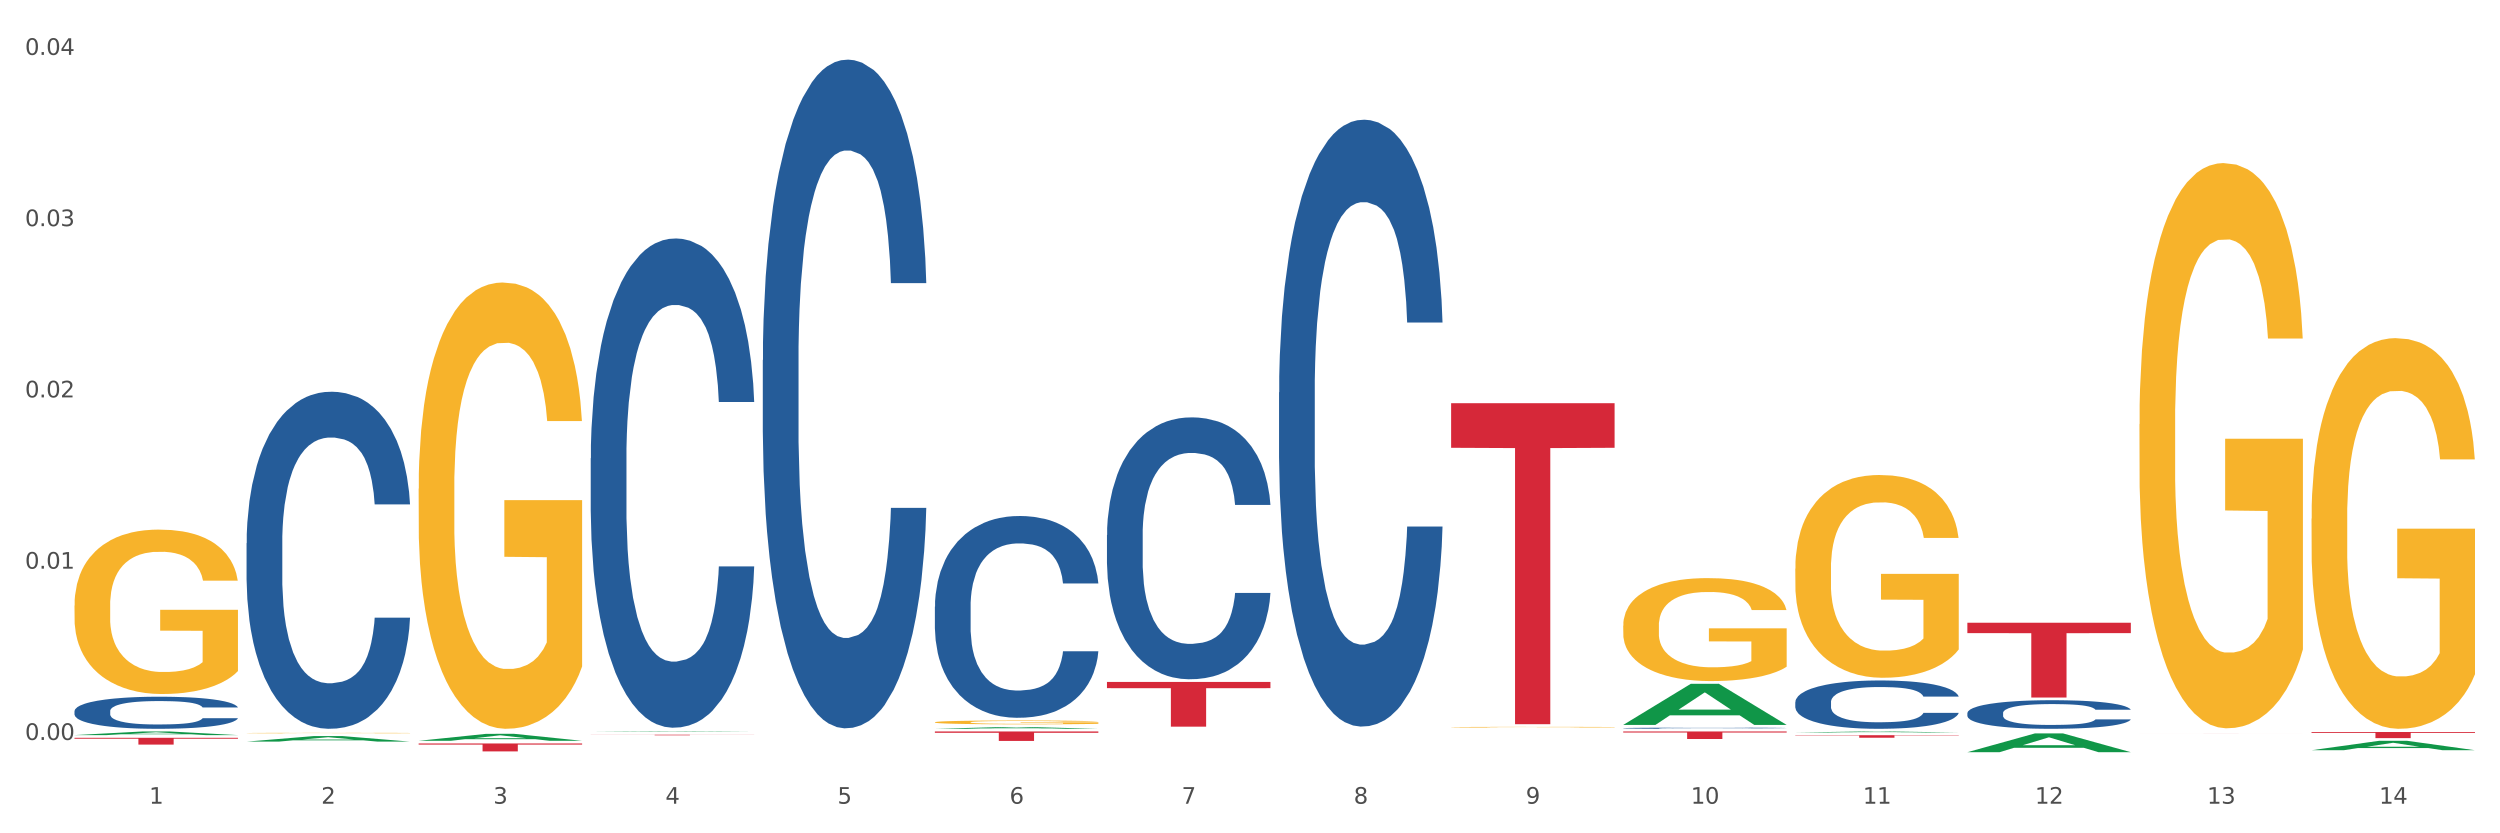 <?xml version="1.0" encoding="utf-8" standalone="no"?>
<!DOCTYPE svg PUBLIC "-//W3C//DTD SVG 1.1//EN"
  "http://www.w3.org/Graphics/SVG/1.1/DTD/svg11.dtd">
<svg xmlns:xlink="http://www.w3.org/1999/xlink" width="1080pt" height="360pt" viewBox="0 0 1080 360" xmlns="http://www.w3.org/2000/svg" version="1.1">
 <rect x="0" y="0" width="1080" height="360" fill="#333333" stroke="none"/>
 <defs>
  <style type="text/css">*{stroke-linejoin: round; stroke-linecap: butt}</style>
 </defs>
 <g id="figure_1">
  <g id="patch_1">
   <path d="M 0 360 
L 1080 360 
L 1080 0 
L 0 0 
z
" style="fill: #ffffff; stroke: #ffffff; stroke-linejoin: miter"/>
  </g>
  <g id="axes_1">
   <g id="matplotlib.axis_1">
    <g id="xtick_1">
     <g id="text_1">
      <!-- 1 -->
      <g style="fill: #4d4d4d" transform="translate(64.432 347.204) scale(0.096 -0.096)">
       <defs>
        <path id="DejaVuSans-31" d="M 794 531 
L 1825 531 
L 1825 4091 
L 703 3866 
L 703 4441 
L 1819 4666 
L 2450 4666 
L 2450 531 
L 3481 531 
L 3481 0 
L 794 0 
L 794 531 
z
" transform="scale(0.016)"/>
       </defs>
       <use xlink:href="#DejaVuSans-31"/>
      </g>
     </g>
    </g>
    <g id="xtick_2">
     <g id="text_2">
      <!-- 2 -->
      <g style="fill: #4d4d4d" transform="translate(138.771 347.204) scale(0.096 -0.096)">
       <defs>
        <path id="DejaVuSans-32" d="M 1228 531 
L 3431 531 
L 3431 0 
L 469 0 
L 469 531 
Q 828 903 1448 1529 
Q 2069 2156 2228 2338 
Q 2531 2678 2651 2914 
Q 2772 3150 2772 3378 
Q 2772 3750 2511 3984 
Q 2250 4219 1831 4219 
Q 1534 4219 1204 4116 
Q 875 4013 500 3803 
L 500 4441 
Q 881 4594 1212 4672 
Q 1544 4750 1819 4750 
Q 2544 4750 2975 4387 
Q 3406 4025 3406 3419 
Q 3406 3131 3298 2873 
Q 3191 2616 2906 2266 
Q 2828 2175 2409 1742 
Q 1991 1309 1228 531 
z
" transform="scale(0.016)"/>
       </defs>
       <use xlink:href="#DejaVuSans-32"/>
      </g>
     </g>
    </g>
    <g id="xtick_3">
     <g id="text_3">
      <!-- 3 -->
      <g style="fill: #4d4d4d" transform="translate(213.109 347.204) scale(0.096 -0.096)">
       <defs>
        <path id="DejaVuSans-33" d="M 2597 2516 
Q 3050 2419 3304 2112 
Q 3559 1806 3559 1356 
Q 3559 666 3084 287 
Q 2609 -91 1734 -91 
Q 1441 -91 1130 -33 
Q 819 25 488 141 
L 488 750 
Q 750 597 1062 519 
Q 1375 441 1716 441 
Q 2309 441 2620 675 
Q 2931 909 2931 1356 
Q 2931 1769 2642 2001 
Q 2353 2234 1838 2234 
L 1294 2234 
L 1294 2753 
L 1863 2753 
Q 2328 2753 2575 2939 
Q 2822 3125 2822 3475 
Q 2822 3834 2567 4026 
Q 2313 4219 1838 4219 
Q 1578 4219 1281 4162 
Q 984 4106 628 3988 
L 628 4550 
Q 988 4650 1302 4700 
Q 1616 4750 1894 4750 
Q 2613 4750 3031 4423 
Q 3450 4097 3450 3541 
Q 3450 3153 3228 2886 
Q 3006 2619 2597 2516 
z
" transform="scale(0.016)"/>
       </defs>
       <use xlink:href="#DejaVuSans-33"/>
      </g>
     </g>
    </g>
    <g id="xtick_4">
     <g id="text_4">
      <!-- 4 -->
      <g style="fill: #4d4d4d" transform="translate(287.448 347.204) scale(0.096 -0.096)">
       <defs>
        <path id="DejaVuSans-34" d="M 2419 4116 
L 825 1625 
L 2419 1625 
L 2419 4116 
z
M 2253 4666 
L 3047 4666 
L 3047 1625 
L 3713 1625 
L 3713 1100 
L 3047 1100 
L 3047 0 
L 2419 0 
L 2419 1100 
L 313 1100 
L 313 1709 
L 2253 4666 
z
" transform="scale(0.016)"/>
       </defs>
       <use xlink:href="#DejaVuSans-34"/>
      </g>
     </g>
    </g>
    <g id="xtick_5">
     <g id="text_5">
      <!-- 5 -->
      <g style="fill: #4d4d4d" transform="translate(361.787 347.204) scale(0.096 -0.096)">
       <defs>
        <path id="DejaVuSans-35" d="M 691 4666 
L 3169 4666 
L 3169 4134 
L 1269 4134 
L 1269 2991 
Q 1406 3038 1543 3061 
Q 1681 3084 1819 3084 
Q 2600 3084 3056 2656 
Q 3513 2228 3513 1497 
Q 3513 744 3044 326 
Q 2575 -91 1722 -91 
Q 1428 -91 1123 -41 
Q 819 9 494 109 
L 494 744 
Q 775 591 1075 516 
Q 1375 441 1709 441 
Q 2250 441 2565 725 
Q 2881 1009 2881 1497 
Q 2881 1984 2565 2268 
Q 2250 2553 1709 2553 
Q 1456 2553 1204 2497 
Q 953 2441 691 2322 
L 691 4666 
z
" transform="scale(0.016)"/>
       </defs>
       <use xlink:href="#DejaVuSans-35"/>
      </g>
     </g>
    </g>
    <g id="xtick_6">
     <g id="text_6">
      <!-- 6 -->
      <g style="fill: #4d4d4d" transform="translate(436.125 347.204) scale(0.096 -0.096)">
       <defs>
        <path id="DejaVuSans-36" d="M 2113 2584 
Q 1688 2584 1439 2293 
Q 1191 2003 1191 1497 
Q 1191 994 1439 701 
Q 1688 409 2113 409 
Q 2538 409 2786 701 
Q 3034 994 3034 1497 
Q 3034 2003 2786 2293 
Q 2538 2584 2113 2584 
z
M 3366 4563 
L 3366 3988 
Q 3128 4100 2886 4159 
Q 2644 4219 2406 4219 
Q 1781 4219 1451 3797 
Q 1122 3375 1075 2522 
Q 1259 2794 1537 2939 
Q 1816 3084 2150 3084 
Q 2853 3084 3261 2657 
Q 3669 2231 3669 1497 
Q 3669 778 3244 343 
Q 2819 -91 2113 -91 
Q 1303 -91 875 529 
Q 447 1150 447 2328 
Q 447 3434 972 4092 
Q 1497 4750 2381 4750 
Q 2619 4750 2861 4703 
Q 3103 4656 3366 4563 
z
" transform="scale(0.016)"/>
       </defs>
       <use xlink:href="#DejaVuSans-36"/>
      </g>
     </g>
    </g>
    <g id="xtick_7">
     <g id="text_7">
      <!-- 7 -->
      <g style="fill: #4d4d4d" transform="translate(510.464 347.204) scale(0.096 -0.096)">
       <defs>
        <path id="DejaVuSans-37" d="M 525 4666 
L 3525 4666 
L 3525 4397 
L 1831 0 
L 1172 0 
L 2766 4134 
L 525 4134 
L 525 4666 
z
" transform="scale(0.016)"/>
       </defs>
       <use xlink:href="#DejaVuSans-37"/>
      </g>
     </g>
    </g>
    <g id="xtick_8">
     <g id="text_8">
      <!-- 8 -->
      <g style="fill: #4d4d4d" transform="translate(584.803 347.204) scale(0.096 -0.096)">
       <defs>
        <path id="DejaVuSans-38" d="M 2034 2216 
Q 1584 2216 1326 1975 
Q 1069 1734 1069 1313 
Q 1069 891 1326 650 
Q 1584 409 2034 409 
Q 2484 409 2743 651 
Q 3003 894 3003 1313 
Q 3003 1734 2745 1975 
Q 2488 2216 2034 2216 
z
M 1403 2484 
Q 997 2584 770 2862 
Q 544 3141 544 3541 
Q 544 4100 942 4425 
Q 1341 4750 2034 4750 
Q 2731 4750 3128 4425 
Q 3525 4100 3525 3541 
Q 3525 3141 3298 2862 
Q 3072 2584 2669 2484 
Q 3125 2378 3379 2068 
Q 3634 1759 3634 1313 
Q 3634 634 3220 271 
Q 2806 -91 2034 -91 
Q 1263 -91 848 271 
Q 434 634 434 1313 
Q 434 1759 690 2068 
Q 947 2378 1403 2484 
z
M 1172 3481 
Q 1172 3119 1398 2916 
Q 1625 2713 2034 2713 
Q 2441 2713 2670 2916 
Q 2900 3119 2900 3481 
Q 2900 3844 2670 4047 
Q 2441 4250 2034 4250 
Q 1625 4250 1398 4047 
Q 1172 3844 1172 3481 
z
" transform="scale(0.016)"/>
       </defs>
       <use xlink:href="#DejaVuSans-38"/>
      </g>
     </g>
    </g>
    <g id="xtick_9">
     <g id="text_9">
      <!-- 9 -->
      <g style="fill: #4d4d4d" transform="translate(659.142 347.204) scale(0.096 -0.096)">
       <defs>
        <path id="DejaVuSans-39" d="M 703 97 
L 703 672 
Q 941 559 1184 500 
Q 1428 441 1663 441 
Q 2288 441 2617 861 
Q 2947 1281 2994 2138 
Q 2813 1869 2534 1725 
Q 2256 1581 1919 1581 
Q 1219 1581 811 2004 
Q 403 2428 403 3163 
Q 403 3881 828 4315 
Q 1253 4750 1959 4750 
Q 2769 4750 3195 4129 
Q 3622 3509 3622 2328 
Q 3622 1225 3098 567 
Q 2575 -91 1691 -91 
Q 1453 -91 1209 -44 
Q 966 3 703 97 
z
M 1959 2075 
Q 2384 2075 2632 2365 
Q 2881 2656 2881 3163 
Q 2881 3666 2632 3958 
Q 2384 4250 1959 4250 
Q 1534 4250 1286 3958 
Q 1038 3666 1038 3163 
Q 1038 2656 1286 2365 
Q 1534 2075 1959 2075 
z
" transform="scale(0.016)"/>
       </defs>
       <use xlink:href="#DejaVuSans-39"/>
      </g>
     </g>
    </g>
    <g id="xtick_10">
     <g id="text_10">
      <!-- 10 -->
      <g style="fill: #4d4d4d" transform="translate(730.426 347.204) scale(0.096 -0.096)">
       <defs>
        <path id="DejaVuSans-30" d="M 2034 4250 
Q 1547 4250 1301 3770 
Q 1056 3291 1056 2328 
Q 1056 1369 1301 889 
Q 1547 409 2034 409 
Q 2525 409 2770 889 
Q 3016 1369 3016 2328 
Q 3016 3291 2770 3770 
Q 2525 4250 2034 4250 
z
M 2034 4750 
Q 2819 4750 3233 4129 
Q 3647 3509 3647 2328 
Q 3647 1150 3233 529 
Q 2819 -91 2034 -91 
Q 1250 -91 836 529 
Q 422 1150 422 2328 
Q 422 3509 836 4129 
Q 1250 4750 2034 4750 
z
" transform="scale(0.016)"/>
       </defs>
       <use xlink:href="#DejaVuSans-31"/>
       <use xlink:href="#DejaVuSans-30" transform="translate(63.623 0)"/>
      </g>
     </g>
    </g>
    <g id="xtick_11">
     <g id="text_11">
      <!-- 11 -->
      <g style="fill: #4d4d4d" transform="translate(804.765 347.204) scale(0.096 -0.096)">
       <use xlink:href="#DejaVuSans-31"/>
       <use xlink:href="#DejaVuSans-31" transform="translate(63.623 0)"/>
      </g>
     </g>
    </g>
    <g id="xtick_12">
     <g id="text_12">
      <!-- 12 -->
      <g style="fill: #4d4d4d" transform="translate(879.104 347.204) scale(0.096 -0.096)">
       <use xlink:href="#DejaVuSans-31"/>
       <use xlink:href="#DejaVuSans-32" transform="translate(63.623 0)"/>
      </g>
     </g>
    </g>
    <g id="xtick_13">
     <g id="text_13">
      <!-- 13 -->
      <g style="fill: #4d4d4d" transform="translate(953.442 347.204) scale(0.096 -0.096)">
       <use xlink:href="#DejaVuSans-31"/>
       <use xlink:href="#DejaVuSans-33" transform="translate(63.623 0)"/>
      </g>
     </g>
    </g>
    <g id="xtick_14">
     <g id="text_14">
      <!-- 14 -->
      <g style="fill: #4d4d4d" transform="translate(1027.781 347.204) scale(0.096 -0.096)">
       <use xlink:href="#DejaVuSans-31"/>
       <use xlink:href="#DejaVuSans-34" transform="translate(63.623 0)"/>
      </g>
     </g>
    </g>
    <g id="xtick_15"/>
    <g id="xtick_16"/>
    <g id="xtick_17"/>
    <g id="xtick_18"/>
    <g id="xtick_19"/>
    <g id="xtick_20"/>
    <g id="xtick_21"/>
    <g id="xtick_22"/>
    <g id="xtick_23"/>
    <g id="xtick_24"/>
    <g id="xtick_25"/>
    <g id="xtick_26"/>
    <g id="xtick_27"/>
   </g>
   <g id="matplotlib.axis_2">
    <g id="ytick_1">
     <g id="text_15">
      <!-- 0.00 -->
      <g style="fill: #4d4d4d" transform="translate(10.8 319.651) scale(0.096 -0.096)">
       <defs>
        <path id="DejaVuSans-2e" d="M 684 794 
L 1344 794 
L 1344 0 
L 684 0 
L 684 794 
z
" transform="scale(0.016)"/>
       </defs>
       <use xlink:href="#DejaVuSans-30"/>
       <use xlink:href="#DejaVuSans-2e" transform="translate(63.623 0)"/>
       <use xlink:href="#DejaVuSans-30" transform="translate(95.41 0)"/>
       <use xlink:href="#DejaVuSans-30" transform="translate(159.033 0)"/>
      </g>
     </g>
    </g>
    <g id="ytick_2">
     <g id="text_16">
      <!-- 0.01 -->
      <g style="fill: #4d4d4d" transform="translate(10.8 245.666) scale(0.096 -0.096)">
       <use xlink:href="#DejaVuSans-30"/>
       <use xlink:href="#DejaVuSans-2e" transform="translate(63.623 0)"/>
       <use xlink:href="#DejaVuSans-30" transform="translate(95.41 0)"/>
       <use xlink:href="#DejaVuSans-31" transform="translate(159.033 0)"/>
      </g>
     </g>
    </g>
    <g id="ytick_3">
     <g id="text_17">
      <!-- 0.02 -->
      <g style="fill: #4d4d4d" transform="translate(10.8 171.68) scale(0.096 -0.096)">
       <use xlink:href="#DejaVuSans-30"/>
       <use xlink:href="#DejaVuSans-2e" transform="translate(63.623 0)"/>
       <use xlink:href="#DejaVuSans-30" transform="translate(95.41 0)"/>
       <use xlink:href="#DejaVuSans-32" transform="translate(159.033 0)"/>
      </g>
     </g>
    </g>
    <g id="ytick_4">
     <g id="text_18">
      <!-- 0.03 -->
      <g style="fill: #4d4d4d" transform="translate(10.8 97.695) scale(0.096 -0.096)">
       <use xlink:href="#DejaVuSans-30"/>
       <use xlink:href="#DejaVuSans-2e" transform="translate(63.623 0)"/>
       <use xlink:href="#DejaVuSans-30" transform="translate(95.41 0)"/>
       <use xlink:href="#DejaVuSans-33" transform="translate(159.033 0)"/>
      </g>
     </g>
    </g>
    <g id="ytick_5">
     <g id="text_19">
      <!-- 0.04 -->
      <g style="fill: #4d4d4d" transform="translate(10.8 23.709) scale(0.096 -0.096)">
       <use xlink:href="#DejaVuSans-30"/>
       <use xlink:href="#DejaVuSans-2e" transform="translate(63.623 0)"/>
       <use xlink:href="#DejaVuSans-30" transform="translate(95.41 0)"/>
       <use xlink:href="#DejaVuSans-34" transform="translate(159.033 0)"/>
      </g>
     </g>
    </g>
    <g id="ytick_6"/>
    <g id="ytick_7"/>
    <g id="ytick_8"/>
    <g id="ytick_9"/>
   </g>
   <g id="PolyCollection_1">
    <path d="M 32.175 317.563 
L 32.248 317.561 
L 61.37 316.005 
L 73.456 316.004 
L 102.797 317.566 
L 88.818 317.566 
L 82.484 317.202 
L 52.415 317.202 
L 52.197 317.208 
L 46.081 317.566 
L 32.175 317.566 
L 32.175 317.563 
L 56.201 316.985 
L 78.698 316.984 
L 67.559 316.337 
L 67.413 316.334 
L 67.267 316.338 
L 56.128 316.984 
L 56.201 316.985 
L 32.175 317.563 
z
" clip-path="url(#pcbc1228626)" style="fill: #109648"/>
    <path d="M 32.175 307.21 
L 32.258 307.197 
L 32.258 306.842 
L 32.509 306.361 
L 33.427 305.475 
L 34.596 304.804 
L 36.599 304.02 
L 37.684 303.69 
L 39.104 303.323 
L 42.025 302.728 
L 45.364 302.222 
L 47.702 301.944 
L 49.455 301.766 
L 53.378 301.45 
L 55.632 301.311 
L 57.969 301.197 
L 59.973 301.121 
L 63.312 301.032 
L 65.983 300.994 
L 69.072 300.981 
L 71.66 300.994 
L 75.082 301.045 
L 80.091 301.197 
L 82.011 301.285 
L 84.599 301.437 
L 87.27 301.64 
L 89.44 301.842 
L 91.945 302.133 
L 94.533 302.513 
L 97.037 302.994 
L 98.79 303.437 
L 100.209 303.906 
L 101.461 304.475 
L 102.379 305.096 
L 102.797 305.615 
L 87.52 305.615 
L 87.103 305.146 
L 86.268 304.64 
L 85.434 304.298 
L 84.515 304.02 
L 83.096 303.703 
L 81.844 303.501 
L 79.757 303.26 
L 77.837 303.108 
L 76.251 303.02 
L 74.331 302.944 
L 70.241 302.868 
L 67.319 302.868 
L 65.482 302.893 
L 63.229 302.956 
L 61.309 303.045 
L 59.055 303.197 
L 57.302 303.361 
L 55.549 303.576 
L 54.547 303.728 
L 53.044 304.007 
L 52.043 304.235 
L 50.707 304.627 
L 49.956 304.906 
L 48.62 305.627 
L 48.036 306.159 
L 47.785 306.526 
L 47.618 306.931 
L 47.618 308.906 
L 48.119 309.792 
L 48.537 310.172 
L 49.204 310.602 
L 50.457 311.159 
L 52.293 311.703 
L 54.213 312.096 
L 55.799 312.336 
L 57.302 312.514 
L 58.804 312.653 
L 60.641 312.779 
L 62.143 312.855 
L 64.397 312.931 
L 67.069 312.969 
L 69.155 312.969 
L 73.413 312.906 
L 75.333 312.843 
L 77.169 312.754 
L 79.173 312.615 
L 80.759 312.463 
L 81.677 312.349 
L 83.18 312.109 
L 84.348 311.855 
L 85.35 311.564 
L 86.018 311.311 
L 86.769 310.931 
L 87.353 310.501 
L 87.52 310.273 
L 102.797 310.273 
L 102.463 310.729 
L 101.879 311.172 
L 100.71 311.767 
L 99.792 312.109 
L 98.372 312.526 
L 96.87 312.881 
L 94.783 313.273 
L 92.863 313.564 
L 90.86 313.817 
L 88.689 314.045 
L 84.766 314.362 
L 83.347 314.45 
L 80.341 314.602 
L 78.004 314.691 
L 74.581 314.78 
L 71.075 314.83 
L 67.402 314.843 
L 64.147 314.817 
L 60.557 314.742 
L 58.303 314.666 
L 55.799 314.552 
L 52.877 314.374 
L 50.123 314.159 
L 47.535 313.906 
L 45.114 313.615 
L 42.86 313.286 
L 39.938 312.741 
L 37.768 312.21 
L 36.182 311.716 
L 35.097 311.298 
L 34.011 310.767 
L 33.427 310.4 
L 32.509 309.513 
L 32.175 308.691 
L 32.175 307.21 
z
" clip-path="url(#pcbc1228626)" style="fill: #255c99"/>
    <path d="M 106.514 234.655 
L 106.597 234.522 
L 106.597 230.798 
L 106.848 225.745 
L 107.766 216.436 
L 108.935 209.388 
L 110.938 201.143 
L 112.023 197.685 
L 113.442 193.829 
L 116.364 187.579 
L 119.703 182.26 
L 122.04 179.334 
L 123.794 177.472 
L 127.717 174.148 
L 129.971 172.685 
L 132.308 171.488 
L 134.312 170.69 
L 137.651 169.759 
L 140.322 169.36 
L 143.411 169.227 
L 145.998 169.36 
L 149.421 169.892 
L 154.43 171.488 
L 156.35 172.419 
L 158.937 174.015 
L 161.609 176.142 
L 163.779 178.27 
L 166.283 181.329 
L 168.871 185.318 
L 171.376 190.371 
L 173.129 195.026 
L 174.548 199.946 
L 175.8 205.93 
L 176.718 212.447 
L 177.135 217.899 
L 161.859 217.899 
L 161.442 212.978 
L 160.607 207.659 
L 159.772 204.069 
L 158.854 201.143 
L 157.435 197.818 
L 156.183 195.691 
L 154.096 193.164 
L 152.176 191.568 
L 150.59 190.637 
L 148.67 189.84 
L 144.579 189.042 
L 141.658 189.042 
L 139.821 189.308 
L 137.567 189.973 
L 135.647 190.903 
L 133.393 192.499 
L 131.64 194.228 
L 129.887 196.489 
L 128.886 198.084 
L 127.383 201.01 
L 126.381 203.404 
L 125.046 207.526 
L 124.294 210.452 
L 122.959 218.032 
L 122.374 223.617 
L 122.124 227.474 
L 121.957 231.729 
L 121.957 252.474 
L 122.458 261.783 
L 122.875 265.772 
L 123.543 270.294 
L 124.795 276.145 
L 126.632 281.863 
L 128.552 285.986 
L 130.138 288.512 
L 131.64 290.374 
L 133.143 291.837 
L 134.979 293.167 
L 136.482 293.965 
L 138.736 294.763 
L 141.407 295.161 
L 143.494 295.161 
L 147.751 294.497 
L 149.671 293.832 
L 151.508 292.901 
L 153.511 291.438 
L 155.097 289.842 
L 156.016 288.645 
L 157.518 286.119 
L 158.687 283.459 
L 159.689 280.4 
L 160.357 277.741 
L 161.108 273.751 
L 161.692 269.23 
L 161.859 266.836 
L 177.135 266.836 
L 176.802 271.624 
L 176.217 276.278 
L 175.049 282.528 
L 174.13 286.119 
L 172.711 290.507 
L 171.209 294.231 
L 169.122 298.353 
L 167.202 301.412 
L 165.198 304.071 
L 163.028 306.465 
L 159.104 309.789 
L 157.685 310.72 
L 154.68 312.316 
L 152.343 313.247 
L 148.92 314.178 
L 145.414 314.71 
L 141.741 314.843 
L 138.486 314.577 
L 134.896 313.779 
L 132.642 312.981 
L 130.138 311.784 
L 127.216 309.922 
L 124.461 307.662 
L 121.874 305.002 
L 119.453 301.944 
L 117.199 298.486 
L 114.277 292.768 
L 112.107 287.183 
L 110.521 281.996 
L 109.435 277.608 
L 108.35 272.023 
L 107.766 268.166 
L 106.848 258.857 
L 106.514 250.213 
L 106.514 234.655 
z
" clip-path="url(#pcbc1228626)" style="fill: #255c99"/>
    <path d="M 255.191 197.984 
L 255.275 197.791 
L 255.275 192.386 
L 255.525 185.051 
L 256.443 171.539 
L 257.612 161.309 
L 259.615 149.341 
L 260.701 144.322 
L 262.12 138.724 
L 265.041 129.652 
L 268.381 121.931 
L 270.718 117.684 
L 272.471 114.981 
L 276.394 110.156 
L 278.648 108.032 
L 280.986 106.295 
L 282.989 105.137 
L 286.328 103.786 
L 288.999 103.207 
L 292.088 103.014 
L 294.676 103.207 
L 298.098 103.979 
L 303.107 106.295 
L 305.027 107.646 
L 307.615 109.963 
L 310.286 113.051 
L 312.457 116.14 
L 314.961 120.579 
L 317.549 126.37 
L 320.053 133.705 
L 321.806 140.461 
L 323.225 147.603 
L 324.477 156.29 
L 325.396 165.748 
L 325.813 173.662 
L 310.537 173.662 
L 310.119 166.52 
L 309.284 158.799 
L 308.45 153.587 
L 307.531 149.341 
L 306.112 144.515 
L 304.86 141.427 
L 302.773 137.759 
L 300.853 135.443 
L 299.267 134.091 
L 297.347 132.933 
L 293.257 131.775 
L 290.335 131.775 
L 288.499 132.161 
L 286.245 133.126 
L 284.325 134.477 
L 282.071 136.794 
L 280.318 139.303 
L 278.565 142.585 
L 277.563 144.901 
L 276.06 149.148 
L 275.059 152.622 
L 273.723 158.606 
L 272.972 162.853 
L 271.636 173.855 
L 271.052 181.963 
L 270.801 187.561 
L 270.634 193.737 
L 270.634 223.85 
L 271.135 237.362 
L 271.553 243.153 
L 272.22 249.716 
L 273.473 258.209 
L 275.309 266.51 
L 277.229 272.494 
L 278.815 276.161 
L 280.318 278.863 
L 281.82 280.987 
L 283.657 282.917 
L 285.159 284.075 
L 287.413 285.233 
L 290.085 285.813 
L 292.172 285.813 
L 296.429 284.847 
L 298.349 283.882 
L 300.185 282.531 
L 302.189 280.408 
L 303.775 278.091 
L 304.693 276.354 
L 306.196 272.687 
L 307.364 268.826 
L 308.366 264.386 
L 309.034 260.526 
L 309.785 254.735 
L 310.37 248.172 
L 310.537 244.697 
L 325.813 244.697 
L 325.479 251.646 
L 324.895 258.402 
L 323.726 267.475 
L 322.808 272.687 
L 321.389 279.057 
L 319.886 284.461 
L 317.799 290.445 
L 315.879 294.885 
L 313.876 298.746 
L 311.705 302.22 
L 307.782 307.046 
L 306.363 308.397 
L 303.358 310.713 
L 301.02 312.065 
L 297.598 313.416 
L 294.092 314.188 
L 290.419 314.381 
L 287.163 313.995 
L 283.573 312.837 
L 281.32 311.678 
L 278.815 309.941 
L 275.893 307.239 
L 273.139 303.957 
L 270.551 300.097 
L 268.13 295.657 
L 265.876 290.638 
L 262.955 282.338 
L 260.784 274.231 
L 259.198 266.703 
L 258.113 260.333 
L 257.028 252.225 
L 256.443 246.628 
L 255.525 233.115 
L 255.191 220.569 
L 255.191 197.984 
z
" clip-path="url(#pcbc1228626)" style="fill: #255c99"/>
    <path d="M 329.53 155.559 
L 329.613 155.295 
L 329.613 147.908 
L 329.864 137.883 
L 330.782 119.415 
L 331.951 105.433 
L 333.954 89.076 
L 335.039 82.217 
L 336.458 74.566 
L 339.38 62.167 
L 342.719 51.614 
L 345.057 45.81 
L 346.81 42.116 
L 350.733 35.521 
L 352.987 32.619 
L 355.324 30.244 
L 357.328 28.662 
L 360.667 26.815 
L 363.338 26.023 
L 366.427 25.759 
L 369.015 26.023 
L 372.437 27.079 
L 377.446 30.244 
L 379.366 32.091 
L 381.954 35.257 
L 384.625 39.478 
L 386.795 43.699 
L 389.3 49.767 
L 391.887 57.682 
L 394.392 67.707 
L 396.145 76.941 
L 397.564 86.702 
L 398.816 98.574 
L 399.734 111.501 
L 400.152 122.317 
L 384.875 122.317 
L 384.458 112.556 
L 383.623 102.003 
L 382.788 94.88 
L 381.87 89.076 
L 380.451 82.481 
L 379.199 78.26 
L 377.112 73.247 
L 375.192 70.081 
L 373.606 68.234 
L 371.686 66.652 
L 367.595 65.069 
L 364.674 65.069 
L 362.837 65.596 
L 360.583 66.915 
L 358.663 68.762 
L 356.41 71.928 
L 354.656 75.358 
L 352.903 79.843 
L 351.902 83.008 
L 350.399 88.812 
L 349.397 93.561 
L 348.062 101.74 
L 347.31 107.544 
L 345.975 122.581 
L 345.391 133.662 
L 345.14 141.313 
L 344.973 149.755 
L 344.973 190.911 
L 345.474 209.378 
L 345.891 217.293 
L 346.559 226.262 
L 347.811 237.87 
L 349.648 249.215 
L 351.568 257.393 
L 353.154 262.406 
L 354.656 266.099 
L 356.159 269.001 
L 357.996 271.639 
L 359.498 273.222 
L 361.752 274.805 
L 364.423 275.597 
L 366.51 275.597 
L 370.768 274.278 
L 372.688 272.959 
L 374.524 271.112 
L 376.528 268.21 
L 378.114 265.044 
L 379.032 262.67 
L 380.534 257.657 
L 381.703 252.381 
L 382.705 246.313 
L 383.373 241.036 
L 384.124 233.122 
L 384.708 224.152 
L 384.875 219.403 
L 400.152 219.403 
L 399.818 228.901 
L 399.233 238.134 
L 398.065 250.534 
L 397.146 257.657 
L 395.727 266.363 
L 394.225 273.75 
L 392.138 281.928 
L 390.218 287.996 
L 388.214 293.273 
L 386.044 298.021 
L 382.121 304.617 
L 380.701 306.464 
L 377.696 309.629 
L 375.359 311.476 
L 371.936 313.323 
L 368.43 314.378 
L 364.757 314.642 
L 361.502 314.114 
L 357.912 312.531 
L 355.658 310.949 
L 353.154 308.574 
L 350.232 304.881 
L 347.477 300.396 
L 344.89 295.119 
L 342.469 289.052 
L 340.215 282.192 
L 337.293 270.848 
L 335.123 259.768 
L 333.537 249.479 
L 332.452 240.773 
L 331.366 229.692 
L 330.782 222.041 
L 329.864 203.574 
L 329.53 186.426 
L 329.53 155.559 
z
" clip-path="url(#pcbc1228626)" style="fill: #255c99"/>
    <path d="M 32.175 261.61 
L 32.258 261.545 
L 32.258 259.21 
L 32.425 257.199 
L 33.259 252.334 
L 34.51 248.311 
L 35.427 246.171 
L 36.344 244.419 
L 37.428 242.667 
L 38.762 240.851 
L 41.18 238.191 
L 42.681 236.829 
L 44.515 235.402 
L 47.85 233.326 
L 50.268 232.158 
L 52.77 231.185 
L 56.855 230.017 
L 59.523 229.498 
L 62.358 229.109 
L 65.777 228.85 
L 68.361 228.785 
L 74.031 228.979 
L 78.867 229.563 
L 81.202 230.017 
L 84.203 230.796 
L 85.788 231.315 
L 88.372 232.353 
L 91.04 233.715 
L 92.875 234.883 
L 95.626 237.088 
L 97.711 239.294 
L 99.628 242.019 
L 100.629 243.9 
L 101.379 245.652 
L 102.046 247.663 
L 102.713 250.841 
L 87.705 250.841 
L 87.122 248.571 
L 86.204 246.43 
L 84.87 244.354 
L 83.703 243.057 
L 81.702 241.435 
L 79.868 240.397 
L 77.95 239.618 
L 75.615 238.97 
L 73.781 238.645 
L 71.196 238.386 
L 66.11 238.451 
L 62.692 238.97 
L 60.357 239.618 
L 58.856 240.202 
L 57.522 240.851 
L 56.021 241.759 
L 54.27 243.122 
L 53.02 244.354 
L 51.769 245.911 
L 50.768 247.468 
L 49.851 249.284 
L 49.101 251.231 
L 48.517 253.242 
L 48.017 255.707 
L 47.6 259.794 
L 47.6 268.681 
L 47.767 270.693 
L 48.184 273.352 
L 48.684 275.363 
L 49.518 277.764 
L 50.268 279.386 
L 51.686 281.721 
L 53.27 283.667 
L 54.52 284.9 
L 55.771 285.938 
L 57.939 287.365 
L 60.357 288.533 
L 62.441 289.246 
L 65.276 289.895 
L 67.194 290.154 
L 68.862 290.284 
L 72.947 290.284 
L 75.865 290.09 
L 79.117 289.635 
L 81.619 289.052 
L 83.703 288.338 
L 86.038 287.17 
L 87.538 286.067 
L 87.538 272.509 
L 69.195 272.444 
L 69.195 263.427 
L 102.797 263.427 
L 102.797 289.895 
L 101.379 291.257 
L 99.795 292.49 
L 98.128 293.593 
L 95.626 294.955 
L 92.625 296.252 
L 89.956 297.161 
L 87.122 297.939 
L 83.786 298.653 
L 79.451 299.301 
L 76.783 299.561 
L 73.447 299.756 
L 69.529 299.82 
L 66.11 299.691 
L 62.775 299.366 
L 59.273 298.783 
L 55.855 297.939 
L 53.27 297.096 
L 50.685 296.058 
L 47.934 294.696 
L 45.766 293.398 
L 44.098 292.23 
L 42.264 290.738 
L 40.263 288.792 
L 38.762 287.041 
L 37.428 285.224 
L 36.01 282.889 
L 35.01 280.878 
L 34.009 278.348 
L 33.426 276.466 
L 32.759 273.547 
L 32.258 269.46 
L 32.175 261.61 
z
" clip-path="url(#pcbc1228626)" style="fill: #f7b32b"/>
    <path d="M 478.207 231.138 
L 478.291 231.035 
L 478.291 228.142 
L 478.541 224.216 
L 479.459 216.983 
L 480.628 211.507 
L 482.632 205.1 
L 483.717 202.414 
L 485.136 199.418 
L 488.058 194.561 
L 491.397 190.428 
L 493.734 188.155 
L 495.487 186.709 
L 499.41 184.126 
L 501.664 182.989 
L 504.002 182.059 
L 506.005 181.439 
L 509.344 180.716 
L 512.016 180.406 
L 515.104 180.303 
L 517.692 180.406 
L 521.115 180.819 
L 526.123 182.059 
L 528.043 182.782 
L 530.631 184.022 
L 533.302 185.675 
L 535.473 187.329 
L 537.977 189.705 
L 540.565 192.805 
L 543.069 196.731 
L 544.822 200.348 
L 546.241 204.171 
L 547.493 208.82 
L 548.412 213.883 
L 548.829 218.119 
L 533.553 218.119 
L 533.135 214.296 
L 532.301 210.163 
L 531.466 207.374 
L 530.548 205.1 
L 529.128 202.517 
L 527.876 200.864 
L 525.789 198.901 
L 523.869 197.661 
L 522.283 196.938 
L 520.363 196.318 
L 516.273 195.698 
L 513.351 195.698 
L 511.515 195.905 
L 509.261 196.421 
L 507.341 197.145 
L 505.087 198.384 
L 503.334 199.728 
L 501.581 201.484 
L 500.579 202.724 
L 499.077 204.997 
L 498.075 206.857 
L 496.739 210.06 
L 495.988 212.333 
L 494.652 218.223 
L 494.068 222.562 
L 493.818 225.559 
L 493.651 228.865 
L 493.651 244.984 
L 494.151 252.216 
L 494.569 255.316 
L 495.237 258.829 
L 496.489 263.376 
L 498.325 267.818 
L 500.245 271.022 
L 501.831 272.985 
L 503.334 274.431 
L 504.837 275.568 
L 506.673 276.601 
L 508.176 277.221 
L 510.429 277.841 
L 513.101 278.151 
L 515.188 278.151 
L 519.445 277.634 
L 521.365 277.118 
L 523.202 276.394 
L 525.205 275.258 
L 526.791 274.018 
L 527.709 273.088 
L 529.212 271.125 
L 530.381 269.058 
L 531.382 266.682 
L 532.05 264.615 
L 532.801 261.516 
L 533.386 258.003 
L 533.553 256.143 
L 548.829 256.143 
L 548.495 259.863 
L 547.911 263.479 
L 546.742 268.335 
L 545.824 271.125 
L 544.405 274.535 
L 542.902 277.428 
L 540.815 280.631 
L 538.895 283.007 
L 536.892 285.074 
L 534.721 286.934 
L 530.798 289.517 
L 529.379 290.24 
L 526.374 291.48 
L 524.036 292.203 
L 520.614 292.926 
L 517.108 293.34 
L 513.435 293.443 
L 510.179 293.236 
L 506.59 292.616 
L 504.336 291.996 
L 501.831 291.067 
L 498.91 289.62 
L 496.155 287.863 
L 493.567 285.797 
L 491.146 283.421 
L 488.892 280.734 
L 485.971 276.291 
L 483.8 271.951 
L 482.214 267.922 
L 481.129 264.512 
L 480.044 260.172 
L 479.459 257.176 
L 478.541 249.943 
L 478.207 243.227 
L 478.207 231.138 
z
" clip-path="url(#pcbc1228626)" style="fill: #255c99"/>
    <path d="M 552.546 169.512 
L 552.629 169.272 
L 552.629 162.568 
L 552.88 153.47 
L 553.798 136.709 
L 554.967 124.019 
L 556.97 109.174 
L 558.055 102.949 
L 559.475 96.006 
L 562.396 84.752 
L 565.735 75.175 
L 568.073 69.907 
L 569.826 66.555 
L 573.749 60.569 
L 576.003 57.936 
L 578.34 55.781 
L 580.344 54.344 
L 583.683 52.668 
L 586.354 51.95 
L 589.443 51.71 
L 592.031 51.95 
L 595.453 52.908 
L 600.462 55.781 
L 602.382 57.457 
L 604.97 60.33 
L 607.641 64.161 
L 609.811 67.992 
L 612.316 73.499 
L 614.903 80.682 
L 617.408 89.78 
L 619.161 98.16 
L 620.58 107.02 
L 621.832 117.794 
L 622.75 129.526 
L 623.168 139.343 
L 607.891 139.343 
L 607.474 130.484 
L 606.639 120.907 
L 605.804 114.442 
L 604.886 109.174 
L 603.467 103.189 
L 602.215 99.358 
L 600.128 94.808 
L 598.208 91.935 
L 596.622 90.259 
L 594.702 88.823 
L 590.612 87.386 
L 587.69 87.386 
L 585.853 87.865 
L 583.6 89.062 
L 581.68 90.738 
L 579.426 93.611 
L 577.673 96.724 
L 575.92 100.794 
L 574.918 103.667 
L 573.415 108.935 
L 572.414 113.245 
L 571.078 120.667 
L 570.327 125.935 
L 568.991 139.582 
L 568.407 149.639 
L 568.156 156.582 
L 567.989 164.244 
L 567.989 201.596 
L 568.49 218.356 
L 568.908 225.539 
L 569.575 233.68 
L 570.827 244.215 
L 572.664 254.511 
L 574.584 261.933 
L 576.17 266.482 
L 577.673 269.834 
L 579.175 272.468 
L 581.012 274.863 
L 582.514 276.299 
L 584.768 277.736 
L 587.439 278.454 
L 589.526 278.454 
L 593.784 277.257 
L 595.704 276.06 
L 597.54 274.384 
L 599.544 271.75 
L 601.13 268.877 
L 602.048 266.722 
L 603.551 262.173 
L 604.719 257.384 
L 605.721 251.877 
L 606.389 247.088 
L 607.14 239.905 
L 607.724 231.764 
L 607.891 227.455 
L 623.168 227.455 
L 622.834 236.074 
L 622.249 244.454 
L 621.081 255.708 
L 620.163 262.173 
L 618.743 270.074 
L 617.241 276.778 
L 615.154 284.2 
L 613.234 289.707 
L 611.23 294.496 
L 609.06 298.806 
L 605.137 304.792 
L 603.718 306.468 
L 600.712 309.341 
L 598.375 311.017 
L 594.952 312.693 
L 591.446 313.651 
L 587.773 313.89 
L 584.518 313.411 
L 580.928 311.975 
L 578.674 310.538 
L 576.17 308.383 
L 573.248 305.031 
L 570.494 300.961 
L 567.906 296.172 
L 565.485 290.665 
L 563.231 284.44 
L 560.309 274.144 
L 558.139 264.088 
L 556.553 254.75 
L 555.468 246.849 
L 554.382 236.793 
L 553.798 229.849 
L 552.88 213.089 
L 552.546 197.525 
L 552.546 169.512 
z
" clip-path="url(#pcbc1228626)" style="fill: #255c99"/>
    <path d="M 701.223 314.566 
L 701.307 314.565 
L 701.307 314.552 
L 701.557 314.535 
L 702.476 314.503 
L 703.644 314.478 
L 705.648 314.45 
L 706.733 314.438 
L 708.152 314.425 
L 711.074 314.403 
L 714.413 314.385 
L 716.75 314.374 
L 718.503 314.368 
L 722.427 314.356 
L 724.681 314.351 
L 727.018 314.347 
L 729.021 314.345 
L 732.36 314.341 
L 735.032 314.34 
L 738.12 314.339 
L 740.708 314.34 
L 744.131 314.342 
L 749.139 314.347 
L 751.059 314.35 
L 753.647 314.356 
L 756.318 314.363 
L 758.489 314.371 
L 760.993 314.381 
L 763.581 314.395 
L 766.085 314.413 
L 767.838 314.429 
L 769.257 314.446 
L 770.51 314.466 
L 771.428 314.489 
L 771.845 314.508 
L 756.569 314.508 
L 756.151 314.491 
L 755.317 314.472 
L 754.482 314.46 
L 753.564 314.45 
L 752.145 314.438 
L 750.892 314.431 
L 748.805 314.422 
L 746.885 314.417 
L 745.299 314.413 
L 743.379 314.411 
L 739.289 314.408 
L 736.367 314.408 
L 734.531 314.409 
L 732.277 314.411 
L 730.357 314.414 
L 728.103 314.42 
L 726.35 314.426 
L 724.597 314.434 
L 723.595 314.439 
L 722.093 314.449 
L 721.091 314.458 
L 719.755 314.472 
L 719.004 314.482 
L 717.668 314.508 
L 717.084 314.527 
L 716.834 314.541 
L 716.667 314.556 
L 716.667 314.627 
L 717.168 314.659 
L 717.585 314.673 
L 718.253 314.689 
L 719.505 314.709 
L 721.341 314.729 
L 723.261 314.743 
L 724.847 314.752 
L 726.35 314.758 
L 727.853 314.763 
L 729.689 314.768 
L 731.192 314.771 
L 733.446 314.773 
L 736.117 314.775 
L 738.204 314.775 
L 742.461 314.772 
L 744.381 314.77 
L 746.218 314.767 
L 748.221 314.762 
L 749.807 314.756 
L 750.725 314.752 
L 752.228 314.744 
L 753.397 314.734 
L 754.398 314.724 
L 755.066 314.715 
L 755.818 314.701 
L 756.402 314.685 
L 756.569 314.677 
L 771.845 314.677 
L 771.511 314.693 
L 770.927 314.71 
L 769.758 314.731 
L 768.84 314.744 
L 767.421 314.759 
L 765.918 314.772 
L 763.831 314.786 
L 761.911 314.796 
L 759.908 314.806 
L 757.738 314.814 
L 753.814 314.825 
L 752.395 314.829 
L 749.39 314.834 
L 747.052 314.837 
L 743.63 314.841 
L 740.124 314.842 
L 736.451 314.843 
L 733.195 314.842 
L 729.606 314.839 
L 727.352 314.836 
L 724.847 314.832 
L 721.926 314.826 
L 719.171 314.818 
L 716.583 314.809 
L 714.162 314.798 
L 711.908 314.786 
L 708.987 314.767 
L 706.816 314.747 
L 705.23 314.729 
L 704.145 314.714 
L 703.06 314.695 
L 702.476 314.681 
L 701.557 314.649 
L 701.223 314.619 
L 701.223 314.566 
z
" clip-path="url(#pcbc1228626)" style="fill: #255c99"/>
    <path d="M 775.562 303.343 
L 775.646 303.324 
L 775.646 302.79 
L 775.896 302.065 
L 776.814 300.73 
L 777.983 299.719 
L 779.986 298.537 
L 781.072 298.041 
L 782.491 297.488 
L 785.412 296.592 
L 788.752 295.829 
L 791.089 295.409 
L 792.842 295.142 
L 796.765 294.666 
L 799.019 294.456 
L 801.357 294.284 
L 803.36 294.17 
L 806.699 294.036 
L 809.37 293.979 
L 812.459 293.96 
L 815.047 293.979 
L 818.469 294.055 
L 823.478 294.284 
L 825.398 294.418 
L 827.986 294.647 
L 830.657 294.952 
L 832.828 295.257 
L 835.332 295.696 
L 837.92 296.268 
L 840.424 296.992 
L 842.177 297.66 
L 843.596 298.365 
L 844.848 299.224 
L 845.766 300.158 
L 846.184 300.94 
L 830.908 300.94 
L 830.49 300.234 
L 829.655 299.472 
L 828.821 298.957 
L 827.902 298.537 
L 826.483 298.06 
L 825.231 297.755 
L 823.144 297.393 
L 821.224 297.164 
L 819.638 297.03 
L 817.718 296.916 
L 813.628 296.802 
L 810.706 296.802 
L 808.87 296.84 
L 806.616 296.935 
L 804.696 297.069 
L 802.442 297.297 
L 800.689 297.545 
L 798.936 297.87 
L 797.934 298.098 
L 796.431 298.518 
L 795.43 298.861 
L 794.094 299.453 
L 793.343 299.872 
L 792.007 300.959 
L 791.423 301.76 
L 791.172 302.313 
L 791.005 302.923 
L 791.005 305.899 
L 791.506 307.233 
L 791.924 307.806 
L 792.591 308.454 
L 793.844 309.293 
L 795.68 310.113 
L 797.6 310.704 
L 799.186 311.067 
L 800.689 311.334 
L 802.191 311.544 
L 804.028 311.734 
L 805.53 311.849 
L 807.784 311.963 
L 810.456 312.02 
L 812.543 312.02 
L 816.8 311.925 
L 818.72 311.83 
L 820.556 311.696 
L 822.56 311.486 
L 824.146 311.257 
L 825.064 311.086 
L 826.567 310.723 
L 827.735 310.342 
L 828.737 309.903 
L 829.405 309.522 
L 830.156 308.95 
L 830.741 308.301 
L 830.908 307.958 
L 846.184 307.958 
L 845.85 308.645 
L 845.266 309.312 
L 844.097 310.209 
L 843.179 310.723 
L 841.76 311.353 
L 840.257 311.887 
L 838.17 312.478 
L 836.25 312.917 
L 834.247 313.298 
L 832.076 313.641 
L 828.153 314.118 
L 826.734 314.252 
L 823.728 314.48 
L 821.391 314.614 
L 817.969 314.747 
L 814.463 314.824 
L 810.79 314.843 
L 807.534 314.805 
L 803.944 314.69 
L 801.69 314.576 
L 799.186 314.404 
L 796.264 314.137 
L 793.51 313.813 
L 790.922 313.432 
L 788.501 312.993 
L 786.247 312.497 
L 783.325 311.677 
L 781.155 310.876 
L 779.569 310.132 
L 778.484 309.503 
L 777.399 308.702 
L 776.814 308.149 
L 775.896 306.814 
L 775.562 305.574 
L 775.562 303.343 
z
" clip-path="url(#pcbc1228626)" style="fill: #255c99"/>
    <path d="M 849.901 308.04 
L 849.984 308.028 
L 849.984 307.712 
L 850.235 307.284 
L 851.153 306.494 
L 852.322 305.896 
L 854.325 305.196 
L 855.41 304.903 
L 856.829 304.576 
L 859.751 304.046 
L 863.09 303.594 
L 865.428 303.346 
L 867.181 303.188 
L 871.104 302.906 
L 873.358 302.782 
L 875.695 302.681 
L 877.699 302.613 
L 881.038 302.534 
L 883.709 302.5 
L 886.798 302.489 
L 889.386 302.5 
L 892.808 302.545 
L 897.817 302.681 
L 899.737 302.759 
L 902.325 302.895 
L 904.996 303.075 
L 907.166 303.256 
L 909.671 303.515 
L 912.258 303.854 
L 914.763 304.283 
L 916.516 304.677 
L 917.935 305.095 
L 919.187 305.603 
L 920.105 306.155 
L 920.523 306.618 
L 905.246 306.618 
L 904.829 306.201 
L 903.994 305.749 
L 903.159 305.445 
L 902.241 305.196 
L 900.822 304.914 
L 899.57 304.734 
L 897.483 304.52 
L 895.563 304.384 
L 893.977 304.305 
L 892.057 304.237 
L 887.966 304.17 
L 885.045 304.17 
L 883.208 304.192 
L 880.954 304.249 
L 879.034 304.328 
L 876.78 304.463 
L 875.027 304.61 
L 873.274 304.802 
L 872.273 304.937 
L 870.77 305.185 
L 869.768 305.388 
L 868.433 305.738 
L 867.681 305.986 
L 866.346 306.629 
L 865.761 307.103 
L 865.511 307.43 
L 865.344 307.791 
L 865.344 309.551 
L 865.845 310.341 
L 866.262 310.68 
L 866.93 311.063 
L 868.182 311.56 
L 870.019 312.045 
L 871.939 312.395 
L 873.525 312.609 
L 875.027 312.767 
L 876.53 312.891 
L 878.367 313.004 
L 879.869 313.071 
L 882.123 313.139 
L 884.794 313.173 
L 886.881 313.173 
L 891.139 313.117 
L 893.059 313.06 
L 894.895 312.981 
L 896.899 312.857 
L 898.485 312.722 
L 899.403 312.62 
L 900.905 312.406 
L 902.074 312.18 
L 903.076 311.921 
L 903.744 311.695 
L 904.495 311.357 
L 905.079 310.973 
L 905.246 310.77 
L 920.523 310.77 
L 920.189 311.176 
L 919.604 311.571 
L 918.436 312.101 
L 917.517 312.406 
L 916.098 312.778 
L 914.596 313.094 
L 912.509 313.444 
L 910.589 313.703 
L 908.585 313.929 
L 906.415 314.132 
L 902.491 314.414 
L 901.072 314.493 
L 898.067 314.628 
L 895.73 314.707 
L 892.307 314.786 
L 888.801 314.832 
L 885.128 314.843 
L 881.873 314.82 
L 878.283 314.753 
L 876.029 314.685 
L 873.525 314.583 
L 870.603 314.425 
L 867.848 314.234 
L 865.261 314.008 
L 862.84 313.748 
L 860.586 313.455 
L 857.664 312.97 
L 855.494 312.496 
L 853.908 312.056 
L 852.823 311.684 
L 851.737 311.21 
L 851.153 310.883 
L 850.235 310.093 
L 849.901 309.36 
L 849.901 308.04 
z
" clip-path="url(#pcbc1228626)" style="fill: #255c99"/>
    <path d="M 849.901 269.019 
L 920.523 269.019 
L 920.523 273.509 
L 892.742 273.539 
L 892.742 301.328 
L 877.514 301.328 
L 877.514 273.539 
L 849.901 273.509 
L 849.901 269.049 
L 849.901 269.019 
z
" clip-path="url(#pcbc1228626)" style="fill: #d62839"/>
    <path d="M 775.562 317.609 
L 846.184 317.609 
L 846.184 317.762 
L 818.404 317.763 
L 818.404 318.712 
L 803.175 318.712 
L 803.175 317.763 
L 775.562 317.762 
L 775.562 317.61 
L 775.562 317.609 
z
" clip-path="url(#pcbc1228626)" style="fill: #d62839"/>
    <path d="M 701.223 316.004 
L 771.845 316.004 
L 771.845 316.456 
L 744.065 316.459 
L 744.065 319.257 
L 728.836 319.257 
L 728.836 316.459 
L 701.223 316.456 
L 701.223 316.007 
L 701.223 316.004 
z
" clip-path="url(#pcbc1228626)" style="fill: #d62839"/>
    <path d="M 626.885 174.175 
L 697.506 174.175 
L 697.506 193.445 
L 669.726 193.575 
L 669.726 312.842 
L 654.497 312.842 
L 654.497 193.575 
L 626.885 193.445 
L 626.885 174.305 
L 626.885 174.175 
z
" clip-path="url(#pcbc1228626)" style="fill: #d62839"/>
    <path d="M 478.207 294.604 
L 548.829 294.604 
L 548.829 297.287 
L 521.049 297.305 
L 521.049 313.908 
L 505.82 313.908 
L 505.82 297.305 
L 478.207 297.287 
L 478.207 294.622 
L 478.207 294.604 
z
" clip-path="url(#pcbc1228626)" style="fill: #d62839"/>
    <path d="M 403.869 316.004 
L 474.49 316.004 
L 474.49 316.569 
L 446.71 316.573 
L 446.71 320.073 
L 431.481 320.073 
L 431.481 316.573 
L 403.869 316.569 
L 403.869 316.008 
L 403.869 316.004 
z
" clip-path="url(#pcbc1228626)" style="fill: #d62839"/>
    <path d="M 255.191 317.391 
L 325.813 317.391 
L 325.813 317.427 
L 298.033 317.427 
L 298.033 317.652 
L 282.804 317.652 
L 282.804 317.427 
L 255.191 317.427 
L 255.191 317.391 
L 255.191 317.391 
z
" clip-path="url(#pcbc1228626)" style="fill: #d62839"/>
    <path d="M 180.852 321.19 
L 251.474 321.19 
L 251.474 321.666 
L 223.694 321.669 
L 223.694 324.616 
L 208.465 324.616 
L 208.465 321.669 
L 180.852 321.666 
L 180.852 321.193 
L 180.852 321.19 
z
" clip-path="url(#pcbc1228626)" style="fill: #d62839"/>
    <path d="M 32.175 318.727 
L 102.797 318.727 
L 102.797 319.134 
L 75.017 319.136 
L 75.017 321.655 
L 59.788 321.655 
L 59.788 319.136 
L 32.175 319.134 
L 32.175 318.729 
L 32.175 318.727 
z
" clip-path="url(#pcbc1228626)" style="fill: #d62839"/>
    <path d="M 998.578 224.059 
L 998.662 223.905 
L 998.662 218.356 
L 998.828 213.578 
L 999.662 202.018 
L 1000.913 192.462 
L 1001.83 187.375 
L 1002.747 183.214 
L 1003.831 179.052 
L 1005.165 174.736 
L 1007.583 168.417 
L 1009.084 165.18 
L 1010.918 161.789 
L 1014.253 156.857 
L 1016.671 154.082 
L 1019.173 151.77 
L 1023.258 148.996 
L 1025.926 147.763 
L 1028.761 146.838 
L 1032.18 146.222 
L 1034.765 146.068 
L 1040.434 146.53 
L 1045.27 147.917 
L 1047.605 148.996 
L 1050.607 150.846 
L 1052.191 152.079 
L 1054.775 154.545 
L 1057.444 157.782 
L 1059.278 160.556 
L 1062.029 165.797 
L 1064.114 171.037 
L 1066.032 177.511 
L 1067.032 181.98 
L 1067.783 186.142 
L 1068.45 190.92 
L 1069.117 198.473 
L 1054.108 198.473 
L 1053.525 193.078 
L 1052.608 187.992 
L 1051.274 183.059 
L 1050.106 179.977 
L 1048.105 176.123 
L 1046.271 173.657 
L 1044.353 171.808 
L 1042.019 170.266 
L 1040.184 169.496 
L 1037.599 168.879 
L 1032.513 169.033 
L 1029.095 170.266 
L 1026.76 171.808 
L 1025.259 173.195 
L 1023.925 174.736 
L 1022.425 176.894 
L 1020.674 180.131 
L 1019.423 183.059 
L 1018.172 186.759 
L 1017.172 190.458 
L 1016.255 194.773 
L 1015.504 199.397 
L 1014.92 204.176 
L 1014.42 210.033 
L 1014.003 219.743 
L 1014.003 240.859 
L 1014.17 245.637 
L 1014.587 251.957 
L 1015.087 256.735 
L 1015.921 262.438 
L 1016.671 266.291 
L 1018.089 271.84 
L 1019.673 276.464 
L 1020.924 279.392 
L 1022.174 281.858 
L 1024.342 285.249 
L 1026.76 288.024 
L 1028.845 289.719 
L 1031.68 291.261 
L 1033.597 291.877 
L 1035.265 292.185 
L 1039.35 292.185 
L 1042.269 291.723 
L 1045.52 290.644 
L 1048.022 289.257 
L 1050.106 287.561 
L 1052.441 284.787 
L 1053.942 282.167 
L 1053.942 249.953 
L 1035.598 249.799 
L 1035.598 228.374 
L 1069.2 228.374 
L 1069.2 291.261 
L 1067.783 294.497 
L 1066.198 297.426 
L 1064.531 300.046 
L 1062.029 303.283 
L 1059.028 306.366 
L 1056.36 308.523 
L 1053.525 310.373 
L 1050.19 312.068 
L 1045.854 313.61 
L 1043.186 314.226 
L 1039.851 314.689 
L 1035.932 314.843 
L 1032.513 314.535 
L 1029.178 313.764 
L 1025.676 312.377 
L 1022.258 310.373 
L 1019.673 308.369 
L 1017.088 305.903 
L 1014.337 302.666 
L 1012.169 299.584 
L 1010.501 296.809 
L 1008.667 293.264 
L 1006.666 288.64 
L 1005.165 284.479 
L 1003.831 280.163 
L 1002.414 274.614 
L 1001.413 269.836 
L 1000.413 263.825 
L 999.829 259.355 
L 999.162 252.419 
L 998.662 242.709 
L 998.578 224.059 
z
" clip-path="url(#pcbc1228626)" style="fill: #f7b32b"/>
    <path d="M 924.24 183.281 
L 924.323 183.058 
L 924.323 175.03 
L 924.49 168.117 
L 925.323 151.391 
L 926.574 137.564 
L 927.491 130.205 
L 928.408 124.183 
L 929.492 118.162 
L 930.826 111.918 
L 933.244 102.774 
L 934.745 98.091 
L 936.58 93.185 
L 939.915 86.048 
L 942.333 82.034 
L 944.834 78.689 
L 948.92 74.674 
L 951.588 72.89 
L 954.423 71.552 
L 957.841 70.66 
L 960.426 70.437 
L 966.096 71.106 
L 970.932 73.113 
L 973.266 74.674 
L 976.268 77.351 
L 977.852 79.135 
L 980.437 82.703 
L 983.105 87.386 
L 984.939 91.4 
L 987.691 98.983 
L 989.775 106.565 
L 991.693 115.932 
L 992.693 122.399 
L 993.444 128.42 
L 994.111 135.334 
L 994.778 146.261 
L 979.77 146.261 
L 979.186 138.456 
L 978.269 131.097 
L 976.935 123.96 
L 975.768 119.5 
L 973.766 113.925 
L 971.932 110.356 
L 970.014 107.68 
L 967.68 105.45 
L 965.845 104.335 
L 963.261 103.443 
L 958.175 103.666 
L 954.756 105.45 
L 952.422 107.68 
L 950.921 109.687 
L 949.587 111.918 
L 948.086 115.04 
L 946.335 119.723 
L 945.084 123.96 
L 943.834 129.312 
L 942.833 134.665 
L 941.916 140.909 
L 941.165 147.6 
L 940.582 154.513 
L 940.081 162.987 
L 939.665 177.037 
L 939.665 207.59 
L 939.831 214.503 
L 940.248 223.647 
L 940.749 230.56 
L 941.582 238.812 
L 942.333 244.387 
L 943.75 252.415 
L 945.334 259.106 
L 946.585 263.343 
L 947.836 266.911 
L 950.004 271.817 
L 952.422 275.832 
L 954.506 278.285 
L 957.341 280.515 
L 959.259 281.407 
L 960.926 281.853 
L 965.012 281.853 
L 967.93 281.184 
L 971.182 279.623 
L 973.683 277.616 
L 975.768 275.163 
L 978.102 271.148 
L 979.603 267.357 
L 979.603 220.748 
L 961.26 220.525 
L 961.26 189.526 
L 994.861 189.526 
L 994.861 280.515 
L 993.444 285.198 
L 991.86 289.435 
L 990.192 293.227 
L 987.691 297.91 
L 984.689 302.37 
L 982.021 305.492 
L 979.186 308.168 
L 975.851 310.621 
L 971.515 312.852 
L 968.847 313.744 
L 965.512 314.413 
L 961.593 314.636 
L 958.175 314.19 
L 954.84 313.075 
L 951.338 311.067 
L 947.919 308.168 
L 945.334 305.269 
L 942.75 301.701 
L 939.998 297.018 
L 937.83 292.557 
L 936.163 288.543 
L 934.328 283.414 
L 932.327 276.724 
L 930.826 270.702 
L 929.492 264.458 
L 928.075 256.429 
L 927.074 249.516 
L 926.074 240.819 
L 925.49 234.351 
L 924.823 224.316 
L 924.323 210.266 
L 924.24 183.281 
z
" clip-path="url(#pcbc1228626)" style="fill: #f7b32b"/>
    <path d="M 775.562 245.678 
L 775.645 245.598 
L 775.645 242.718 
L 775.812 240.238 
L 776.646 234.238 
L 777.897 229.278 
L 778.814 226.638 
L 779.731 224.478 
L 780.815 222.318 
L 782.149 220.078 
L 784.567 216.798 
L 786.068 215.118 
L 787.902 213.358 
L 791.237 210.798 
L 793.655 209.358 
L 796.157 208.158 
L 800.242 206.718 
L 802.91 206.078 
L 805.745 205.598 
L 809.164 205.278 
L 811.748 205.198 
L 817.418 205.438 
L 822.254 206.158 
L 824.589 206.718 
L 827.59 207.678 
L 829.175 208.318 
L 831.759 209.598 
L 834.427 211.278 
L 836.262 212.718 
L 839.013 215.438 
L 841.098 218.158 
L 843.015 221.518 
L 844.016 223.838 
L 844.766 225.998 
L 845.433 228.478 
L 846.1 232.398 
L 831.092 232.398 
L 830.509 229.598 
L 829.592 226.958 
L 828.257 224.398 
L 827.09 222.798 
L 825.089 220.798 
L 823.255 219.518 
L 821.337 218.558 
L 819.002 217.758 
L 817.168 217.358 
L 814.583 217.038 
L 809.497 217.118 
L 806.079 217.758 
L 803.744 218.558 
L 802.243 219.278 
L 800.909 220.078 
L 799.408 221.198 
L 797.657 222.878 
L 796.407 224.398 
L 795.156 226.318 
L 794.156 228.238 
L 793.238 230.478 
L 792.488 232.878 
L 791.904 235.358 
L 791.404 238.398 
L 790.987 243.438 
L 790.987 254.398 
L 791.154 256.878 
L 791.571 260.159 
L 792.071 262.639 
L 792.905 265.599 
L 793.655 267.599 
L 795.073 270.479 
L 796.657 272.879 
L 797.908 274.399 
L 799.158 275.679 
L 801.326 277.439 
L 803.744 278.879 
L 805.829 279.759 
L 808.663 280.559 
L 810.581 280.879 
L 812.249 281.039 
L 816.334 281.039 
L 819.253 280.799 
L 822.504 280.239 
L 825.006 279.519 
L 827.09 278.639 
L 829.425 277.199 
L 830.926 275.839 
L 830.926 259.119 
L 812.582 259.039 
L 812.582 247.918 
L 846.184 247.918 
L 846.184 280.559 
L 844.766 282.239 
L 843.182 283.759 
L 841.515 285.119 
L 839.013 286.799 
L 836.012 288.399 
L 833.344 289.519 
L 830.509 290.479 
L 827.174 291.359 
L 822.838 292.159 
L 820.17 292.479 
L 816.835 292.719 
L 812.916 292.799 
L 809.497 292.639 
L 806.162 292.239 
L 802.66 291.519 
L 799.242 290.479 
L 796.657 289.439 
L 794.072 288.159 
L 791.321 286.479 
L 789.153 284.879 
L 787.485 283.439 
L 785.651 281.599 
L 783.65 279.199 
L 782.149 277.039 
L 780.815 274.799 
L 779.398 271.919 
L 778.397 269.439 
L 777.396 266.319 
L 776.813 263.999 
L 776.146 260.399 
L 775.645 255.358 
L 775.562 245.678 
z
" clip-path="url(#pcbc1228626)" style="fill: #f7b32b"/>
    <path d="M 701.223 270.299 
L 701.307 270.258 
L 701.307 268.796 
L 701.474 267.536 
L 702.307 264.489 
L 703.558 261.971 
L 704.475 260.63 
L 705.392 259.533 
L 706.476 258.437 
L 707.81 257.299 
L 710.228 255.634 
L 711.729 254.78 
L 713.563 253.887 
L 716.899 252.587 
L 719.317 251.856 
L 721.818 251.246 
L 725.903 250.515 
L 728.572 250.19 
L 731.406 249.946 
L 734.825 249.784 
L 737.41 249.743 
L 743.08 249.865 
L 747.915 250.231 
L 750.25 250.515 
L 753.252 251.002 
L 754.836 251.327 
L 757.421 251.977 
L 760.089 252.83 
L 761.923 253.562 
L 764.675 254.943 
L 766.759 256.324 
L 768.677 258.03 
L 769.677 259.208 
L 770.428 260.305 
L 771.095 261.565 
L 771.762 263.555 
L 756.754 263.555 
L 756.17 262.133 
L 755.253 260.793 
L 753.919 259.493 
L 752.751 258.68 
L 750.75 257.665 
L 748.916 257.015 
L 746.998 256.527 
L 744.664 256.121 
L 742.829 255.918 
L 740.245 255.755 
L 735.159 255.796 
L 731.74 256.121 
L 729.405 256.527 
L 727.905 256.893 
L 726.571 257.299 
L 725.07 257.868 
L 723.319 258.721 
L 722.068 259.493 
L 720.817 260.468 
L 719.817 261.443 
L 718.9 262.58 
L 718.149 263.799 
L 717.566 265.058 
L 717.065 266.602 
L 716.648 269.161 
L 716.648 274.727 
L 716.815 275.986 
L 717.232 277.652 
L 717.732 278.911 
L 718.566 280.414 
L 719.317 281.43 
L 720.734 282.892 
L 722.318 284.111 
L 723.569 284.883 
L 724.82 285.533 
L 726.987 286.426 
L 729.405 287.158 
L 731.49 287.604 
L 734.325 288.011 
L 736.242 288.173 
L 737.91 288.254 
L 741.996 288.254 
L 744.914 288.132 
L 748.166 287.848 
L 750.667 287.482 
L 752.751 287.036 
L 755.086 286.304 
L 756.587 285.614 
L 756.587 277.123 
L 738.244 277.083 
L 738.244 271.436 
L 771.845 271.436 
L 771.845 288.011 
L 770.428 288.864 
L 768.844 289.636 
L 767.176 290.326 
L 764.675 291.179 
L 761.673 291.992 
L 759.005 292.56 
L 756.17 293.048 
L 752.835 293.495 
L 748.499 293.901 
L 745.831 294.064 
L 742.496 294.185 
L 738.577 294.226 
L 735.159 294.145 
L 731.823 293.942 
L 728.321 293.576 
L 724.903 293.048 
L 722.318 292.52 
L 719.733 291.87 
L 716.982 291.017 
L 714.814 290.204 
L 713.147 289.473 
L 711.312 288.539 
L 709.311 287.32 
L 707.81 286.223 
L 706.476 285.086 
L 705.059 283.623 
L 704.058 282.364 
L 703.058 280.78 
L 702.474 279.602 
L 701.807 277.773 
L 701.307 275.214 
L 701.223 270.299 
z
" clip-path="url(#pcbc1228626)" style="fill: #f7b32b"/>
    <path d="M 626.885 314.156 
L 626.968 314.155 
L 626.968 314.144 
L 627.135 314.135 
L 627.969 314.112 
L 629.219 314.094 
L 630.136 314.084 
L 631.054 314.076 
L 632.138 314.067 
L 633.472 314.059 
L 635.89 314.047 
L 637.39 314.04 
L 639.225 314.034 
L 642.56 314.024 
L 644.978 314.018 
L 647.479 314.014 
L 651.565 314.008 
L 654.233 314.006 
L 657.068 314.004 
L 660.486 314.003 
L 663.071 314.003 
L 668.741 314.004 
L 673.577 314.006 
L 675.911 314.008 
L 678.913 314.012 
L 680.497 314.015 
L 683.082 314.019 
L 685.75 314.026 
L 687.584 314.031 
L 690.336 314.041 
L 692.42 314.052 
L 694.338 314.064 
L 695.339 314.073 
L 696.089 314.081 
L 696.756 314.091 
L 697.423 314.105 
L 682.415 314.105 
L 681.831 314.095 
L 680.914 314.085 
L 679.58 314.075 
L 678.413 314.069 
L 676.412 314.062 
L 674.577 314.057 
L 672.66 314.053 
L 670.325 314.05 
L 668.491 314.049 
L 665.906 314.047 
L 660.82 314.048 
L 657.401 314.05 
L 655.067 314.053 
L 653.566 314.056 
L 652.232 314.059 
L 650.731 314.063 
L 648.98 314.07 
L 647.729 314.075 
L 646.479 314.083 
L 645.478 314.09 
L 644.561 314.098 
L 643.811 314.107 
L 643.227 314.117 
L 642.727 314.128 
L 642.31 314.147 
L 642.31 314.189 
L 642.476 314.198 
L 642.893 314.21 
L 643.394 314.22 
L 644.227 314.231 
L 644.978 314.238 
L 646.395 314.249 
L 647.979 314.258 
L 649.23 314.264 
L 650.481 314.269 
L 652.649 314.276 
L 655.067 314.281 
L 657.151 314.284 
L 659.986 314.287 
L 661.904 314.289 
L 663.571 314.289 
L 667.657 314.289 
L 670.575 314.288 
L 673.827 314.286 
L 676.328 314.283 
L 678.413 314.28 
L 680.747 314.275 
L 682.248 314.269 
L 682.248 314.206 
L 663.905 314.206 
L 663.905 314.164 
L 697.506 314.164 
L 697.506 314.287 
L 696.089 314.294 
L 694.505 314.299 
L 692.837 314.305 
L 690.336 314.311 
L 687.334 314.317 
L 684.666 314.321 
L 681.831 314.325 
L 678.496 314.328 
L 674.16 314.331 
L 671.492 314.332 
L 668.157 314.333 
L 664.238 314.334 
L 660.82 314.333 
L 657.485 314.331 
L 653.983 314.329 
L 650.564 314.325 
L 647.979 314.321 
L 645.395 314.316 
L 642.643 314.31 
L 640.475 314.304 
L 638.808 314.298 
L 636.974 314.291 
L 634.972 314.282 
L 633.472 314.274 
L 632.138 314.266 
L 630.72 314.255 
L 629.72 314.245 
L 628.719 314.234 
L 628.135 314.225 
L 627.468 314.211 
L 626.968 314.192 
L 626.885 314.156 
z
" clip-path="url(#pcbc1228626)" style="fill: #f7b32b"/>
    <path d="M 403.869 312.019 
L 403.952 312.017 
L 403.952 311.962 
L 404.119 311.915 
L 404.952 311.801 
L 406.203 311.707 
L 407.12 311.657 
L 408.037 311.616 
L 409.121 311.575 
L 410.455 311.532 
L 412.873 311.47 
L 414.374 311.438 
L 416.209 311.404 
L 419.544 311.356 
L 421.962 311.328 
L 424.463 311.306 
L 428.549 311.278 
L 431.217 311.266 
L 434.052 311.257 
L 437.47 311.251 
L 440.055 311.249 
L 445.725 311.254 
L 450.561 311.268 
L 452.895 311.278 
L 455.897 311.297 
L 457.481 311.309 
L 460.066 311.333 
L 462.734 311.365 
L 464.568 311.392 
L 467.32 311.444 
L 469.404 311.496 
L 471.322 311.56 
L 472.322 311.604 
L 473.073 311.645 
L 473.74 311.692 
L 474.407 311.766 
L 459.399 311.766 
L 458.815 311.713 
L 457.898 311.663 
L 456.564 311.614 
L 455.397 311.584 
L 453.396 311.546 
L 451.561 311.522 
L 449.643 311.503 
L 447.309 311.488 
L 445.475 311.48 
L 442.89 311.474 
L 437.804 311.476 
L 434.385 311.488 
L 432.051 311.503 
L 430.55 311.517 
L 429.216 311.532 
L 427.715 311.553 
L 425.964 311.585 
L 424.713 311.614 
L 423.463 311.651 
L 422.462 311.687 
L 421.545 311.73 
L 420.794 311.775 
L 420.211 311.823 
L 419.711 311.88 
L 419.294 311.976 
L 419.294 312.184 
L 419.46 312.231 
L 419.877 312.294 
L 420.378 312.341 
L 421.211 312.397 
L 421.962 312.435 
L 423.379 312.49 
L 424.963 312.536 
L 426.214 312.564 
L 427.465 312.589 
L 429.633 312.622 
L 432.051 312.65 
L 434.135 312.666 
L 436.97 312.682 
L 438.888 312.688 
L 440.555 312.691 
L 444.641 312.691 
L 447.559 312.686 
L 450.811 312.675 
L 453.312 312.662 
L 455.397 312.645 
L 457.731 312.618 
L 459.232 312.592 
L 459.232 312.274 
L 440.889 312.273 
L 440.889 312.061 
L 474.49 312.061 
L 474.49 312.682 
L 473.073 312.713 
L 471.489 312.742 
L 469.821 312.768 
L 467.32 312.8 
L 464.318 312.83 
L 461.65 312.852 
L 458.815 312.87 
L 455.48 312.887 
L 451.144 312.902 
L 448.476 312.908 
L 445.141 312.913 
L 441.222 312.914 
L 437.804 312.911 
L 434.469 312.903 
L 430.967 312.89 
L 427.548 312.87 
L 424.963 312.85 
L 422.379 312.826 
L 419.627 312.794 
L 417.459 312.764 
L 415.792 312.736 
L 413.957 312.701 
L 411.956 312.656 
L 410.455 312.615 
L 409.121 312.572 
L 407.704 312.517 
L 406.703 312.47 
L 405.703 312.411 
L 405.119 312.367 
L 404.452 312.298 
L 403.952 312.203 
L 403.869 312.019 
z
" clip-path="url(#pcbc1228626)" style="fill: #f7b32b"/>
    <path d="M 180.852 211.133 
L 180.936 210.956 
L 180.936 204.618 
L 181.103 199.159 
L 181.936 185.953 
L 183.187 175.036 
L 184.104 169.226 
L 185.021 164.472 
L 186.105 159.718 
L 187.439 154.787 
L 189.857 147.568 
L 191.358 143.87 
L 193.192 139.997 
L 196.528 134.362 
L 198.946 131.193 
L 201.447 128.552 
L 205.533 125.382 
L 208.201 123.974 
L 211.036 122.917 
L 214.454 122.213 
L 217.039 122.037 
L 222.709 122.565 
L 227.545 124.15 
L 229.879 125.382 
L 232.881 127.495 
L 234.465 128.904 
L 237.05 131.721 
L 239.718 135.419 
L 241.552 138.588 
L 244.304 144.575 
L 246.388 150.561 
L 248.306 157.957 
L 249.306 163.063 
L 250.057 167.817 
L 250.724 173.276 
L 251.391 181.903 
L 236.383 181.903 
L 235.799 175.741 
L 234.882 169.93 
L 233.548 164.296 
L 232.38 160.774 
L 230.379 156.372 
L 228.545 153.555 
L 226.627 151.442 
L 224.293 149.681 
L 222.458 148.801 
L 219.874 148.096 
L 214.788 148.272 
L 211.369 149.681 
L 209.034 151.442 
L 207.534 153.027 
L 206.2 154.787 
L 204.699 157.252 
L 202.948 160.95 
L 201.697 164.296 
L 200.446 168.521 
L 199.446 172.747 
L 198.529 177.678 
L 197.778 182.96 
L 197.195 188.418 
L 196.694 195.109 
L 196.277 206.202 
L 196.277 230.325 
L 196.444 235.784 
L 196.861 243.003 
L 197.361 248.461 
L 198.195 254.976 
L 198.946 259.378 
L 200.363 265.717 
L 201.947 270.999 
L 203.198 274.345 
L 204.449 277.162 
L 206.616 281.036 
L 209.034 284.205 
L 211.119 286.142 
L 213.954 287.903 
L 215.871 288.607 
L 217.539 288.959 
L 221.625 288.959 
L 224.543 288.431 
L 227.795 287.198 
L 230.296 285.614 
L 232.38 283.677 
L 234.715 280.507 
L 236.216 277.514 
L 236.216 240.714 
L 217.873 240.538 
L 217.873 216.063 
L 251.474 216.063 
L 251.474 287.903 
L 250.057 291.6 
L 248.473 294.946 
L 246.805 297.939 
L 244.304 301.637 
L 241.302 305.158 
L 238.634 307.624 
L 235.799 309.737 
L 232.464 311.673 
L 228.128 313.434 
L 225.46 314.139 
L 222.125 314.667 
L 218.206 314.843 
L 214.788 314.491 
L 211.452 313.61 
L 207.951 312.026 
L 204.532 309.737 
L 201.947 307.448 
L 199.362 304.63 
L 196.611 300.933 
L 194.443 297.411 
L 192.776 294.242 
L 190.941 290.192 
L 188.94 284.909 
L 187.439 280.155 
L 186.105 275.225 
L 184.688 268.886 
L 183.687 263.428 
L 182.687 256.561 
L 182.103 251.455 
L 181.436 243.531 
L 180.936 232.438 
L 180.852 211.133 
z
" clip-path="url(#pcbc1228626)" style="fill: #f7b32b"/>
    <path d="M 106.514 316.685 
L 106.597 316.685 
L 106.597 316.677 
L 106.764 316.671 
L 107.598 316.655 
L 108.848 316.642 
L 109.765 316.635 
L 110.683 316.63 
L 111.767 316.624 
L 113.101 316.619 
L 115.519 316.61 
L 117.019 316.606 
L 118.854 316.601 
L 122.189 316.595 
L 124.607 316.591 
L 127.108 316.588 
L 131.194 316.584 
L 133.862 316.582 
L 136.697 316.581 
L 140.115 316.58 
L 142.7 316.58 
L 148.37 316.581 
L 153.206 316.583 
L 155.54 316.584 
L 158.542 316.586 
L 160.126 316.588 
L 162.711 316.591 
L 165.379 316.596 
L 167.213 316.599 
L 169.965 316.607 
L 172.049 316.614 
L 173.967 316.622 
L 174.968 316.628 
L 175.718 316.634 
L 176.385 316.64 
L 177.052 316.65 
L 162.044 316.65 
L 161.46 316.643 
L 160.543 316.636 
L 159.209 316.63 
L 158.042 316.626 
L 156.041 316.62 
L 154.206 316.617 
L 152.289 316.615 
L 149.954 316.613 
L 148.12 316.611 
L 145.535 316.611 
L 140.449 316.611 
L 137.03 316.613 
L 134.696 316.615 
L 133.195 316.616 
L 131.861 316.619 
L 130.36 316.621 
L 128.609 316.626 
L 127.358 316.63 
L 126.108 316.635 
L 125.107 316.64 
L 124.19 316.645 
L 123.44 316.652 
L 122.856 316.658 
L 122.356 316.666 
L 121.939 316.679 
L 121.939 316.707 
L 122.106 316.714 
L 122.522 316.722 
L 123.023 316.729 
L 123.856 316.736 
L 124.607 316.741 
L 126.024 316.749 
L 127.609 316.755 
L 128.859 316.759 
L 130.11 316.762 
L 132.278 316.767 
L 134.696 316.771 
L 136.78 316.773 
L 139.615 316.775 
L 141.533 316.776 
L 143.2 316.776 
L 147.286 316.776 
L 150.204 316.776 
L 153.456 316.774 
L 155.957 316.772 
L 158.042 316.77 
L 160.376 316.766 
L 161.877 316.763 
L 161.877 316.72 
L 143.534 316.719 
L 143.534 316.691 
L 177.135 316.691 
L 177.135 316.775 
L 175.718 316.779 
L 174.134 316.783 
L 172.466 316.787 
L 169.965 316.791 
L 166.963 316.795 
L 164.295 316.798 
L 161.46 316.801 
L 158.125 316.803 
L 153.789 316.805 
L 151.121 316.806 
L 147.786 316.806 
L 143.867 316.807 
L 140.449 316.806 
L 137.114 316.805 
L 133.612 316.803 
L 130.193 316.801 
L 127.609 316.798 
L 125.024 316.795 
L 122.272 316.79 
L 120.104 316.786 
L 118.437 316.782 
L 116.603 316.778 
L 114.601 316.771 
L 113.101 316.766 
L 111.767 316.76 
L 110.349 316.753 
L 109.349 316.746 
L 108.348 316.738 
L 107.764 316.732 
L 107.097 316.723 
L 106.597 316.71 
L 106.514 316.685 
z
" clip-path="url(#pcbc1228626)" style="fill: #f7b32b"/>
    <path d="M 924.24 316.974 
L 994.861 316.974 
L 994.861 316.976 
L 967.081 316.976 
L 967.081 316.994 
L 951.852 316.994 
L 951.852 316.976 
L 924.24 316.976 
L 924.24 316.974 
L 924.24 316.974 
z
" clip-path="url(#pcbc1228626)" style="fill: #d62839"/>
    <path d="M 998.578 316.233 
L 1069.2 316.233 
L 1069.2 316.599 
L 1041.42 316.601 
L 1041.42 318.867 
L 1026.191 318.867 
L 1026.191 316.601 
L 998.578 316.599 
L 998.578 316.235 
L 998.578 316.233 
z
" clip-path="url(#pcbc1228626)" style="fill: #d62839"/>
    <path d="M 403.869 262.08 
L 403.952 262.001 
L 403.952 259.772 
L 404.202 256.746 
L 405.121 251.173 
L 406.289 246.953 
L 408.293 242.017 
L 409.378 239.947 
L 410.797 237.639 
L 413.719 233.897 
L 417.058 230.712 
L 419.395 228.96 
L 421.148 227.846 
L 425.072 225.855 
L 427.326 224.98 
L 429.663 224.263 
L 431.666 223.785 
L 435.006 223.228 
L 437.677 222.989 
L 440.766 222.91 
L 443.353 222.989 
L 446.776 223.308 
L 451.785 224.263 
L 453.704 224.82 
L 456.292 225.776 
L 458.964 227.05 
L 461.134 228.324 
L 463.638 230.155 
L 466.226 232.543 
L 468.73 235.569 
L 470.483 238.355 
L 471.903 241.301 
L 473.155 244.883 
L 474.073 248.785 
L 474.49 252.049 
L 459.214 252.049 
L 458.797 249.103 
L 457.962 245.918 
L 457.127 243.769 
L 456.209 242.017 
L 454.79 240.027 
L 453.538 238.753 
L 451.451 237.24 
L 449.531 236.285 
L 447.945 235.728 
L 446.025 235.25 
L 441.934 234.772 
L 439.012 234.772 
L 437.176 234.932 
L 434.922 235.33 
L 433.002 235.887 
L 430.748 236.842 
L 428.995 237.877 
L 427.242 239.231 
L 426.24 240.186 
L 424.738 241.938 
L 423.736 243.371 
L 422.401 245.839 
L 421.649 247.59 
L 420.314 252.128 
L 419.729 255.472 
L 419.479 257.781 
L 419.312 260.329 
L 419.312 272.749 
L 419.813 278.322 
L 420.23 280.71 
L 420.898 283.417 
L 422.15 286.92 
L 423.987 290.344 
L 425.907 292.812 
L 427.493 294.325 
L 428.995 295.439 
L 430.498 296.315 
L 432.334 297.111 
L 433.837 297.589 
L 436.091 298.067 
L 438.762 298.305 
L 440.849 298.305 
L 445.106 297.907 
L 447.026 297.509 
L 448.863 296.952 
L 450.866 296.076 
L 452.452 295.121 
L 453.371 294.404 
L 454.873 292.892 
L 456.042 291.299 
L 457.044 289.468 
L 457.711 287.876 
L 458.463 285.487 
L 459.047 282.78 
L 459.214 281.347 
L 474.49 281.347 
L 474.156 284.213 
L 473.572 287 
L 472.403 290.742 
L 471.485 292.892 
L 470.066 295.519 
L 468.563 297.748 
L 466.477 300.216 
L 464.557 302.047 
L 462.553 303.64 
L 460.383 305.073 
L 456.459 307.063 
L 455.04 307.62 
L 452.035 308.576 
L 449.698 309.133 
L 446.275 309.69 
L 442.769 310.009 
L 439.096 310.088 
L 435.84 309.929 
L 432.251 309.451 
L 429.997 308.974 
L 427.493 308.257 
L 424.571 307.143 
L 421.816 305.789 
L 419.228 304.197 
L 416.808 302.366 
L 414.554 300.296 
L 411.632 296.872 
L 409.462 293.528 
L 407.875 290.423 
L 406.79 287.796 
L 405.705 284.452 
L 405.121 282.143 
L 404.202 276.57 
L 403.869 271.395 
L 403.869 262.08 
z
" clip-path="url(#pcbc1228626)" style="fill: #255c99"/>
    <path d="M 106.514 320.377 
L 106.587 320.374 
L 135.709 317.97 
L 147.795 317.968 
L 177.135 320.381 
L 163.157 320.381 
L 156.823 319.819 
L 126.754 319.819 
L 126.535 319.828 
L 120.42 320.381 
L 106.514 320.381 
L 106.514 320.377 
L 130.54 319.484 
L 153.037 319.481 
L 141.897 318.482 
L 141.752 318.478 
L 141.606 318.484 
L 130.467 319.481 
L 130.54 319.484 
L 106.514 320.377 
z
" clip-path="url(#pcbc1228626)" style="fill: #109648"/>
    <path d="M 180.852 320.023 
L 180.925 320.02 
L 210.048 317.017 
L 222.133 317.014 
L 251.474 320.029 
L 237.495 320.029 
L 231.161 319.327 
L 201.092 319.327 
L 200.874 319.338 
L 194.758 320.029 
L 180.852 320.029 
L 180.852 320.023 
L 204.878 318.908 
L 227.375 318.905 
L 216.236 317.657 
L 216.09 317.651 
L 215.945 317.66 
L 204.806 318.905 
L 204.878 318.908 
L 180.852 320.023 
z
" clip-path="url(#pcbc1228626)" style="fill: #109648"/>
    <path d="M 255.191 316.229 
L 255.264 316.229 
L 284.386 316.004 
L 296.472 316.004 
L 325.813 316.23 
L 311.834 316.23 
L 305.5 316.177 
L 275.431 316.177 
L 275.213 316.178 
L 269.097 316.23 
L 255.191 316.23 
L 255.191 316.229 
L 279.217 316.146 
L 301.714 316.146 
L 290.575 316.052 
L 290.429 316.052 
L 290.284 316.052 
L 279.144 316.146 
L 279.217 316.146 
L 255.191 316.229 
z
" clip-path="url(#pcbc1228626)" style="fill: #109648"/>
    <path d="M 403.869 314.841 
L 403.941 314.841 
L 433.064 314.076 
L 445.15 314.075 
L 474.49 314.843 
L 460.512 314.843 
L 454.177 314.664 
L 424.109 314.664 
L 423.89 314.667 
L 417.774 314.843 
L 403.869 314.843 
L 403.869 314.841 
L 427.895 314.557 
L 450.392 314.557 
L 439.252 314.239 
L 439.107 314.237 
L 438.961 314.239 
L 427.822 314.557 
L 427.895 314.557 
L 403.869 314.841 
z
" clip-path="url(#pcbc1228626)" style="fill: #109648"/>
    <path d="M 701.223 313.145 
L 701.296 313.128 
L 730.419 295.404 
L 742.504 295.387 
L 771.845 313.178 
L 757.866 313.178 
L 751.532 309.035 
L 721.463 309.035 
L 721.245 309.102 
L 715.129 313.178 
L 701.223 313.178 
L 701.223 313.145 
L 725.249 306.563 
L 747.746 306.546 
L 736.607 299.179 
L 736.461 299.146 
L 736.316 299.196 
L 725.177 306.546 
L 725.249 306.563 
L 701.223 313.145 
z
" clip-path="url(#pcbc1228626)" style="fill: #109648"/>
    <path d="M 775.562 316.447 
L 775.635 316.446 
L 804.757 316.004 
L 816.843 316.004 
L 846.184 316.448 
L 832.205 316.448 
L 825.871 316.344 
L 795.802 316.344 
L 795.584 316.346 
L 789.468 316.448 
L 775.562 316.448 
L 775.562 316.447 
L 799.588 316.283 
L 822.085 316.282 
L 810.946 316.098 
L 810.8 316.098 
L 810.655 316.099 
L 799.515 316.282 
L 799.588 316.283 
L 775.562 316.447 
z
" clip-path="url(#pcbc1228626)" style="fill: #109648"/>
    <path d="M 849.901 324.934 
L 849.974 324.927 
L 879.096 316.828 
L 891.182 316.82 
L 920.523 324.95 
L 906.544 324.95 
L 900.21 323.056 
L 870.141 323.056 
L 869.922 323.087 
L 863.807 324.95 
L 849.901 324.95 
L 849.901 324.934 
L 873.927 321.927 
L 896.424 321.919 
L 885.284 318.553 
L 885.139 318.538 
L 884.993 318.56 
L 873.854 321.919 
L 873.927 321.927 
L 849.901 324.934 
z
" clip-path="url(#pcbc1228626)" style="fill: #109648"/>
    <path d="M 998.578 324.091 
L 998.651 324.087 
L 1027.773 320.032 
L 1039.859 320.028 
L 1069.2 324.099 
L 1055.221 324.099 
L 1048.887 323.151 
L 1018.818 323.151 
L 1018.6 323.166 
L 1012.484 324.099 
L 998.578 324.099 
L 998.578 324.091 
L 1022.604 322.585 
L 1045.101 322.581 
L 1033.962 320.896 
L 1033.816 320.888 
L 1033.671 320.9 
L 1022.531 322.581 
L 1022.604 322.585 
L 998.578 324.091 
z
" clip-path="url(#pcbc1228626)" style="fill: #109648"/>
   </g>
  </g>
 </g>
 <defs>
  <clipPath id="pcbc1228626">
   <rect x="32.175" y="10.8" width="1037.025" height="329.109"/>
  </clipPath>
 </defs>
</svg>
